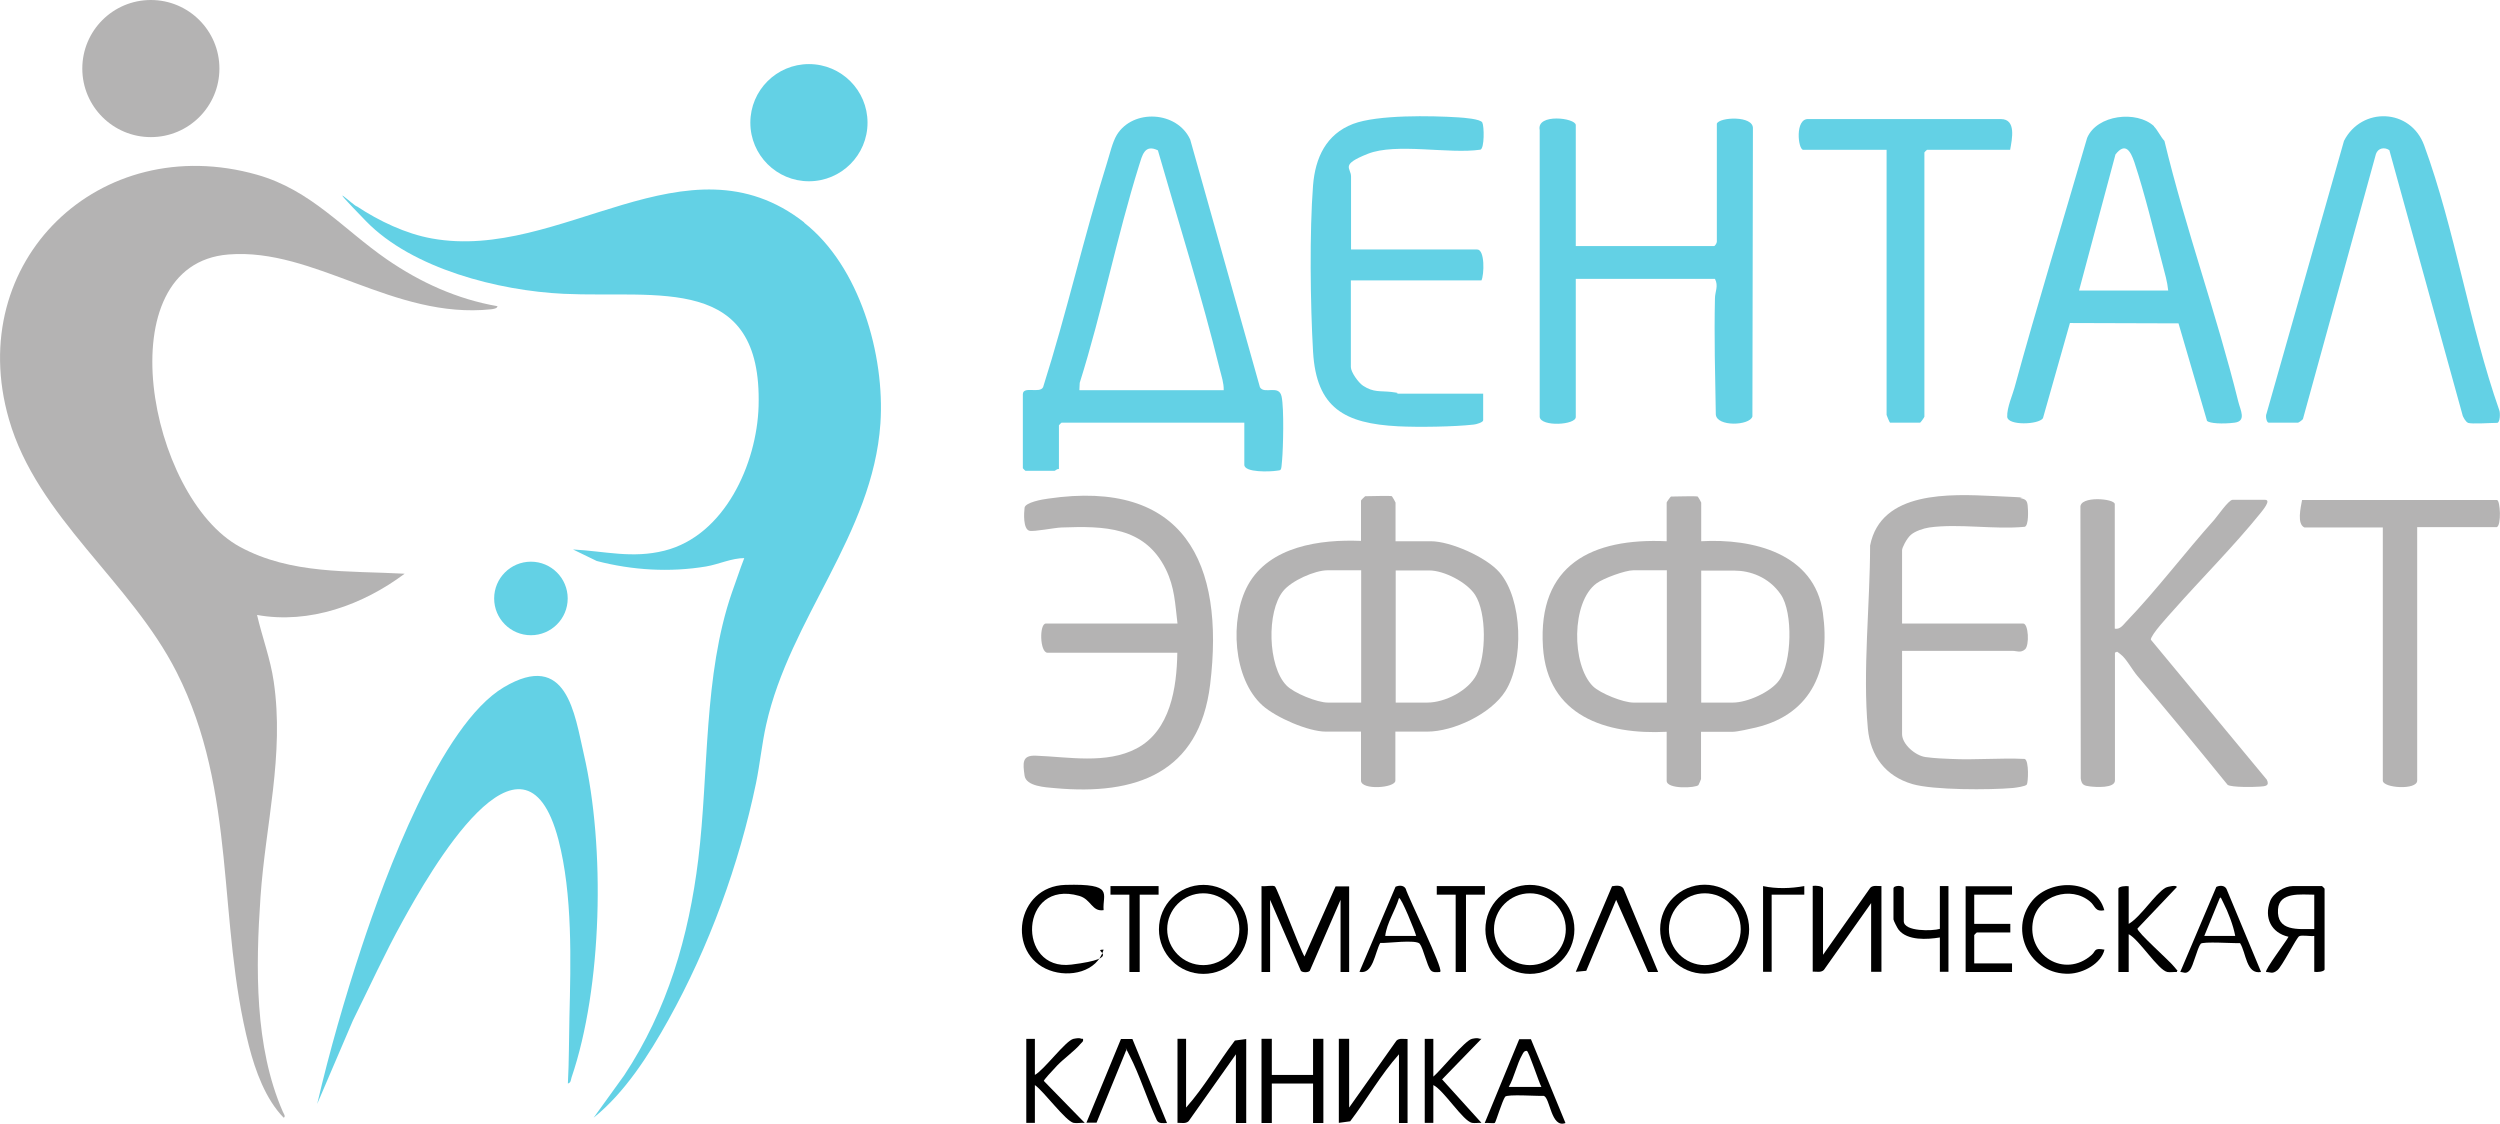 <?xml version="1.0" encoding="UTF-8"?>
<svg id="_Слой_1" xmlns="http://www.w3.org/2000/svg" version="1.1" xmlns:xlink="http://www.w3.org/1999/xlink" viewBox="0 0 1455 653.9">
  <!-- Generator: Adobe Illustrator 29.3.1, SVG Export Plug-In . SVG Version: 2.1.0 Build 151)  -->
  <defs>
    <style>
      .st0 {
        fill: #63d1e5;
      }

      .st1 {
        fill: #b4b3b3;
      }
    </style>
  </defs>
  <g>
    <g>
      <path class="st0" d="M724.2,246h-106.4c-.1,0-1.5,1.4-1.5,1.5v25.5c-1-.3-2.2,1-2.5,1h-17c-.1,0-1.5-1.4-1.5-1.5v-43c0-5.1,9.9-.2,11.8-4.2,13.7-43.1,23.7-87.5,37.2-130.6,1.6-5,3.1-11.9,5.7-16.2,9.4-15.3,35.1-13.9,42.7,2.7l40.6,144.2c2.6,4.3,11.1-1.8,12.6,5.4s.9,29.9.3,36.8-.3,5.9-3.5,6.4-18.5,1.2-18.5-3.5v-24.5ZM628.3,227.1h83.9c.1-4.2-1.3-8.2-2.3-12.2-10.5-42.7-23.9-85.2-36-127.4-7.8-3.8-9.1,2.9-11,8.9-13,41.6-21.4,84.8-34.5,126.4l-.2,4.2Z"/>
      <path class="st0" d="M917.1,143.2h80.5c.5,0,1.6-1.7,1.6-2.5v-68.7c1.4-3.9,21.4-4.9,21,2.8l-.3,167.6c-1.6,5.4-20.8,6.1-21.3-1.2-.4-22.5-1-45.1-.5-67.5,0-3.9,2.2-7.2,0-11.4h-81v80.4c0,4.7-20.2,5.8-21,0V75.7c-2-9.9,21-7.1,21-2.9v70.4Z"/>
      <path class="st0" d="M786.2,145.2h73.5c4.6,0,4.1,14.8,2.5,18h-76v50.4c0,3,4.4,9.1,7.1,10.9,6.1,4,10,2.9,16.4,3.6s2.6,1,3,1h50.5v15.5c0,1.2-4.1,2.4-5.5,2.5-11.4,1.3-32.4,1.6-44,1-31-1.6-47.6-10.5-49.5-43.4-1.6-27.3-2.1-70,0-96.9,1.3-16,7.6-29.7,23.3-35.7,14.3-5.4,45.4-4.8,61.2-3.8,3.1.2,12.9.9,14,3s1.3,15-1.1,15.8c-18.2,2.7-49.1-4.1-65.5,2.4s-9.8,8.1-9.8,13.2v42.5Z"/>
    </g>
    <g>
      <path class="st0" d="M1253.6,73.6c2,1.9,4,6.2,6.1,8.4,12.3,51.1,30.4,100.9,43,151.8,1.2,4.9,4.9,11.3-2.2,12.2s-14.4.4-16-1l-16.6-56.8-63.2-.2-15.7,55.4c-2.5,3.8-20.5,4.4-20.8-.8s3.4-13.6,4.2-16.8c13.3-48.7,28.3-97.1,42.3-145.5,5.7-13.6,28.9-16.2,39-6.8ZM1261.9,169.1c-.5-5.1-2-10.2-3.3-15.2-5-19-10.3-41.1-16.4-59.5-2.2-6.4-5.2-11.9-11-4.5l-21.2,79.2h52Z"/>
      <path class="st0" d="M1436.3,246c-1.1-.3-3-3.4-3.2-4.8l-42.5-153.8c-2.9-2-6.6-1.2-7.8,2.2l-42.5,154.3c-.4.6-2.5,2.1-2.9,2.1h-17c-1.3,0-2-3.9-1.3-5.2l45.1-158.8c10.2-20,38.8-19.1,46.7,2.7,17.8,48.6,26.4,104.9,43.7,154.1.6,1.4.5,7.3-1.3,7.3-3.8,0-14.3.8-17,0Z"/>
    </g>
    <path class="st0" d="M1170,87.2h-48.5c-.1,0-1.5,1.4-1.5,1.5v153.8c0,.4-2.3,3.5-2.5,3.5h-17.5c-.2,0-2-4.2-2-4.5V87.2h-48.5c-3.1,0-5-18.5,3.1-17.9h111.9c9.1,0,6.5,11.7,5.4,17.9Z"/>
  </g>
  <g>
    <g>
      <path class="st1" d="M810.2,289c.2.1,2,3.3,2,3.5v22.5h20.5c11.5,0,32.2,9.2,39.9,18,13.7,15.7,14.4,52.1,3.5,69.3-8.4,13.2-30.1,23.5-45.5,23.5h-18.5v28.5c0,4.4-20,5.7-20,0v-28.5h-20.5c-10.2,0-28.9-8.2-36.7-15.1-17.4-15.5-19.4-50.5-8.6-70.2,12.5-22.6,42.1-26.7,65.8-25.7v-23.5c0-.2,2.3-2.5,2.5-2.5,2.4,0,14.8-.4,15.5,0ZM792.2,331.9h-19.5c-7.5,0-21.1,6.1-25.9,12.1-9.7,11.9-9,43.7,1.9,54.9,4.3,4.5,18,10,24,10h19.5v-76.9ZM812.2,408.9h18.5c10.3,0,23.9-6.9,28.7-16.3,5.6-11,5.9-35.9-.9-46.4-4.8-7.4-18.1-14.2-26.7-14.2h-19.5v76.9Z"/>
      <path class="st1" d="M988.1,289c.2.1,2,3.3,2,3.5v22.5c30-1.7,66,7,70.8,41.6,4.5,31.8-5.6,58.8-38.9,66.8-3,.7-10.9,2.5-13.5,2.5h-18.5v27.5c0,.2-1.3,3.2-1.5,3.5-1.4,1.7-18.5,2.6-18.5-2.5v-28.5c-35.4,1.8-69.4-9.1-72-49.4-3.1-48,28.6-63.5,72-61.5v-22.5c0-.4,2.3-3.5,2.5-3.5,2.4,0,14.8-.4,15.5,0ZM970.1,331.9h-19.5c-4.7,0-17.5,4.7-21.4,7.6-14.8,10.8-14.6,47.5-2.1,59.9,4.3,4.2,17.7,9.5,23.5,9.5h19.5v-76.9ZM990.1,408.9h18.5c8.3,0,22-6.1,26.9-13,7.4-10.4,8.1-39.3,1-49.8s-18.4-14-26.9-14h-19.5v76.9Z"/>
      <path class="st1" d="M685.3,362.9c-1.4-11.5-1.6-21-6.8-31.6-12.3-24.9-35.9-25.2-60.7-24.3-3.9.1-16.2,2.6-18.7,1.9-3.7-1-3.2-10.3-2.8-13.4s10.4-4.9,13.7-5.3c79-11.6,103,37.2,94.3,108.2-6.3,51.7-43.3,64.6-90.3,60.3-5.5-.5-16.8-1-17.7-7.3-1-7.3-1.6-11.9,6.5-11.6,19,.7,41,5.1,58.7-4.2,19.7-10.4,23.4-35.4,23.7-55.7h-75.5c-4.6,0-4.9-17-1-17h76.5Z"/>
    </g>
    <g>
      <path class="st1" d="M1230.9,365.9c3,.5,4.7-2.1,6.5-4,17.6-18.3,34.2-40.3,51.4-59.5,1.6-1.8,8.3-11.5,10.5-11.5h19c3.8,0-1.6,6.3-2.5,7.5-15.9,19.7-34.4,38.1-51,56.9-2.4,2.7-13.2,14.3-13,17l67.5,81.5c1.8,3.7-1.1,3.8-4,4-3.6.3-16.4.5-18.8-1-17.3-21.3-34.8-42.6-52.6-63.5-2.9-3.4-6.5-10.1-9.6-12.4s-1.4-1.6-3.4-1.1v74.4c0,4.7-11.2,3.9-14.5,3.5s-4.9-.8-5.4-4.6l-.2-157.8c-.6-6.9,20-5.2,20-1.9v72.4Z"/>
      <path class="st1" d="M1107,362.9h70.5c3.1,0,3.7,12.7,1.1,15s-5,.9-7.1.9h-64.5v48.4c0,6,7.8,12.6,13.6,13.4s10.8.9,14.9,1.1c14.2.7,28.6-.7,42.9,0,2.6,1.1,2,13.8,1.2,14.9s-6.3,1.8-8,2c-13.4,1.2-46.6,1.3-58.7-2.3-15.5-4.6-24.3-16.2-25.8-32.2-3.1-33.3,1.3-73,1.3-106.6,6.3-32,46.6-30,72.2-28.8s12.6.6,15.7,1.3c2.8.6,3.5,1.6,3.8,4.2s.7,11.6-1.7,12.4c-17.6,1.7-38.4-2-55.6.4-3.3.5-8.2,2.1-10.7,4.3s-5.1,7.5-5.1,8.9v42.5Z"/>
      <path class="st1" d="M1406.8,307v147.3c0,5.7-20,4.4-20,0v-147.3h-45.6c-4.5-2-2.2-11.5-1.4-16h113.4c2,0,2.7,14.9-.1,15.8h-46.3Z"/>
    </g>
  </g>
  <g>
    <g>
      <path class="st1" d="M289.5,178.1c.2,1.4-2.6,1.8-3.6,1.9-56.9,6-102.8-35.9-152.9-31.9-71.8,5.7-46.7,141.3,6.7,170.2,29.7,16.1,63.2,13.8,95.8,15.6-24.2,18.1-55.4,29.5-85.9,24,3,12.9,7.8,25.6,9.7,38.7,6.3,42.8-4.8,83.2-7.7,125.6-2.8,40.9-3.5,87,13,124.8.4,1,1.9,2.8.5,3.5-10.5-10.7-16.5-27.3-20.2-41.7-18.7-72.8-6.7-147.8-42.1-217.6-26.8-52.9-81.2-90.1-97.6-147.2C-21.3,152,58,75.7,149.6,101.7c31.4,8.9,50,31.6,75.6,49.3,19.5,13.4,40.8,23.1,64.3,27.2Z"/>
      <ellipse class="st1" cx="87.8" cy="39.9" rx="39.9" ry="39.9"/>
    </g>
    <g>
      <path class="st0" d="M468,129.6c32.3,25.3,47.1,77,44.4,116.9-4.5,64.7-52.6,113.1-66.5,175.3-2.5,11.2-3.6,22.8-5.9,34-9.9,47.5-27.4,95.4-51,137.8-11.3,20.3-25.3,42.3-43.5,56.9l17.8-24.7c25.1-37.9,37.6-80.8,43.1-125.7,6.2-50.6,2.9-107,19.6-155.3s8.8-18.6,7.5-20c-7.8,0-15,3.6-22.6,4.9-21.1,3.5-42.9,2.2-63.6-3.2l-13.8-6.7c18.7,1,34.4,5.4,53.2.7,35.1-8.8,53.8-50.6,54.8-84.1,2.2-77.4-58.6-62.8-113.5-65.4-37.7-1.8-88-14.5-115-42.3s-6-7.9-5.3-8.6c12.8,8.5,28.5,16,43.7,18.7,74.8,13.6,148.5-62.7,216.7-9.3Z"/>
      <path class="st0" d="M330.5,630.6c.7-12.8.6-25.7.9-38.5.8-32.6,1.9-71.5-6.4-103.4-20.4-77.6-75.5,19.9-90.6,47.3-10.5,18.9-19.4,38.6-29,57.9l-20.8,48.6c7.2-30.8,16-61.4,25.9-91.4,13.4-40.5,45.8-129.2,82.7-151.1s41.2,15.7,46.6,39c12.5,54,10.8,135.5-7.2,188.2-.4,1.3-.3,3-2.1,3.4Z"/>
      <ellipse class="st0" cx="470.8" cy="71.4" rx="34.1" ry="34.1"/>
      <ellipse class="st0" cx="309" cy="348.3" rx="21.4" ry="21.4"/>
    </g>
  </g>
  <path d="M690.3,604.6v40c10.7-12,18.7-26.3,28.4-39l6.6-.9v48.9h-6v-40l-27.5,38.9c-1.7,1.7-4.3.9-6.5,1v-48.9h5Z"/>
  <path d="M785.2,604.6v40l27.5-38.9c1.7-1.7,4.3-.9,6.5-1v48.9h-5v-40c-10.7,12-18.7,26.3-28.4,39l-6.6.9v-48.9h6Z"/>
  <polygon points="740.2 604.6 740.2 625.6 764.2 625.6 764.2 604.6 770.2 604.6 770.2 653.6 764.2 653.6 764.2 630.6 740.2 630.6 740.2 653.6 734.2 653.6 734.2 604.6 740.2 604.6"/>
  <path d="M891,604.8l20.1,48.8c-8.4,3.2-8.9-14.6-12.6-15.8-3.5.2-21.3-1.1-22.5.5-1.7,2.3-5.4,14.7-6,15.2s-4.5-.2-5.9.1l20.1-48.8h6.7ZM878.1,632.6h19c-1.4-2.4-7.4-21-8.5-21-1.7,0-2,1.1-2.7,2.3-3.1,5.4-4.6,13.1-7.8,18.7Z"/>
  <path d="M602.3,604.6v21c5.4-2.9,18-20.1,22.5-21s3.7.1,5.5,0c.4,1.7-.7,2-1.5,3-3.1,3.8-10,8.8-13.5,12.5s-7.8,8.4-7.8,9l23.8,24.4c-2.1-.2-4.5.4-6.5,0-4.5-.9-17.4-18.5-22.5-22v22h-5v-48.9h5Z"/>
  <path d="M834.2,604.6v22c4.3-3.6,18.4-21.1,22.5-22s3.7.1,5.5,0l-22.9,23.6,22.9,25.3c-1.8-.1-3.8.3-5.5,0-5.2-1-16.3-18.9-22.5-22v22h-5v-48.9h5Z"/>
  <path d="M659.1,604.8l20.1,48.8c-2.1,0-4.7.6-5.9-1.6-5.7-12.1-9.9-26.2-16-37.9s-.6-2.4-2-2.5l-17.1,41.8h-5.9c0,.1,20.1-48.7,20.1-48.7h6.7Z"/>
  <g>
    <path d="M734.2,515.7c2,.4,6.5-.7,7.8.2s14.3,36,17.2,40.8l18.1-40.8h7.9c0-.1,0,49.8,0,49.8h-5v-42l-17.9,41.3c-.9,1.1-4.3,1.1-5.2,0l-17.9-41.3v42h-5v-49.9Z"/>
    <path d="M1061,555.7l27.5-39c1.6-1.7,4.4-.9,6.5-1v49.9h-6v-40l-27.5,38.9c-1.7,1.7-4.3.9-6.5,1v-49.9c1.4-.3,6,0,6,1.5v38.5Z"/>
    <path d="M1346.9,565.7v-21c-2.2.4-7.2-.7-8.8.2s-9.8,17.4-12.7,19.8-4.1,1-6.5,1c-1.1-1,11.9-18.1,13-20.5-10.1-2.3-14.3-11.1-10.7-20.7,1.8-4.8,8.4-8.8,13.2-8.8h17c.1,0,1.5,1.4,1.5,1.5v46.9c0,1.5-4.6,1.8-6,1.5ZM1346.9,520.7c-7.4,0-20.4-1.8-21.1,8.5-.9,13,11.6,11.5,21.1,11.5v-20Z"/>
    <path d="M916.3,540.9c0,14.3-11.6,25.9-25.9,25.9s-25.9-11.6-25.9-25.9,11.6-25.9,25.9-25.9,25.9,11.6,25.9,25.9ZM911.3,540.8c0-11.6-9.4-20.9-20.9-20.9s-20.9,9.4-20.9,20.9,9.4,20.9,20.9,20.9,20.9-9.4,20.9-20.9Z"/>
    <path d="M1018,540.8c0,14.3-11.6,25.9-25.9,25.9s-25.9-11.6-25.9-25.9,11.6-25.9,25.9-25.9,25.9,11.6,25.9,25.9ZM1013.1,540.8c0-11.6-9.4-20.9-20.9-20.9s-20.9,9.4-20.9,20.9,9.4,20.9,20.9,20.9,20.9-9.4,20.9-20.9Z"/>
    <path d="M726.3,540.9c0,14.3-11.6,25.9-25.9,25.9s-25.9-11.6-25.9-25.9,11.6-25.9,25.9-25.9,25.9,11.6,25.9,25.9ZM721.3,540.8c0-11.6-9.4-20.9-21-20.9s-21,9.4-21,20.9,9.4,20.9,21,20.9,21-9.4,21-20.9Z"/>
    <path d="M1238.9,515.7v22c7-4,15.3-17.5,21.4-21,1.5-.8,6.6-1.8,6.6-.4l-22.9,24.1c-.4,2,18.7,18.8,21.4,22.3s1.9,1.3,1.5,3c-1.8-.1-3.8.3-5.5,0-5.4-1.1-16.4-18.9-22.5-22v22h-6v-48.4c0-1.5,4.6-1.8,6-1.5Z"/>
    <path d="M1224.9,529.7c-5.7,1.3-5.4-2.5-8.5-5-11.1-9.4-30-3.6-33.1,10.9-4.2,20.2,18.3,34.3,34.1,20.1,2.5-2.2,1.1-4.2,7.4-3-1.9,8.1-12.3,13.7-20.5,14-22.7.8-35.7-25.1-21.5-42.5,11-13.3,37-12.4,41.9,5.5Z"/>
    <path d="M642.3,529.7c-6.8,1.1-7.2-6.3-14.2-8.3-34.8-10-36.7,44-4.6,40s10.7-8.8,18.8-8.7c-3.8,13-19.8,16.4-31.5,12-25.3-9.4-19.6-48.9,9.3-49.7s21.4,5.2,22.2,14.7Z"/>
    <path d="M1315.9,565.7c-8.7,1.6-8.6-11.3-12.2-16.8-3.5.2-21.8-1.1-22.9.4-2.1,2.7-4.2,12.8-6.4,15.4s-3.8.9-5.5,1l21-49.5c2-1,4.7-1,5.9,1.1l20.1,48.3ZM1300.9,544.7c-1.1-6-4.1-13.9-7-19.5s-.6-2.4-2-2.5l-9,22h18Z"/>
    <path d="M838.2,565.7c-1.7,0-4.1.6-5.5-1-2.2-2.6-4.3-12.7-6.4-15.4s-19.4-.2-23-.5c-3.1,5.4-4.1,18.6-12.1,16.8l21-49.5c2-.9,4.7-1,5.9,1.1,1.7,5.7,22,46.5,20.1,48.3ZM824.2,544.7c-.4-2-8.8-22.9-10-22-2.2,7.4-7.1,14.4-8,22h18Z"/>
    <path d="M1171,515.7v5h-22v17h21v5h-19.5c-.1,0-1.5,1.4-1.5,1.5v16.5h22v5h-27v-49.9h27Z"/>
    <path d="M965.1,565.7h-5.9c0-.1-18.6-42-18.6-42l-17.4,41.3-6.1.6,21.1-49.8c2.3-.4,5.4-.8,6.7,1.4l20.1,48.4Z"/>
    <path d="M1129,540.7v-25h5v49.9h-5v-20c-7.2,1.2-18.9,2-24-4.5-.7-.8-3-5.4-3-6v-18c0-2,6-2,6,0v19c0,6.2,16.8,5.8,21,4.5Z"/>
    <polygon points="864.2 515.7 864.2 520.7 853.2 520.7 853.2 565.7 847.2 565.7 847.2 520.7 836.2 520.7 836.2 515.7 864.2 515.7"/>
    <polygon points="674.3 515.7 674.3 520.7 663.3 520.7 663.3 565.7 657.3 565.7 657.3 520.7 646.3 520.7 646.3 515.7 674.3 515.7"/>
    <path d="M1026.1,515.7c7.8,1.7,16.2,1.4,24,0v5s-19,0-19,0v44.9h-5v-49.9Z"/>
  </g>
</svg>